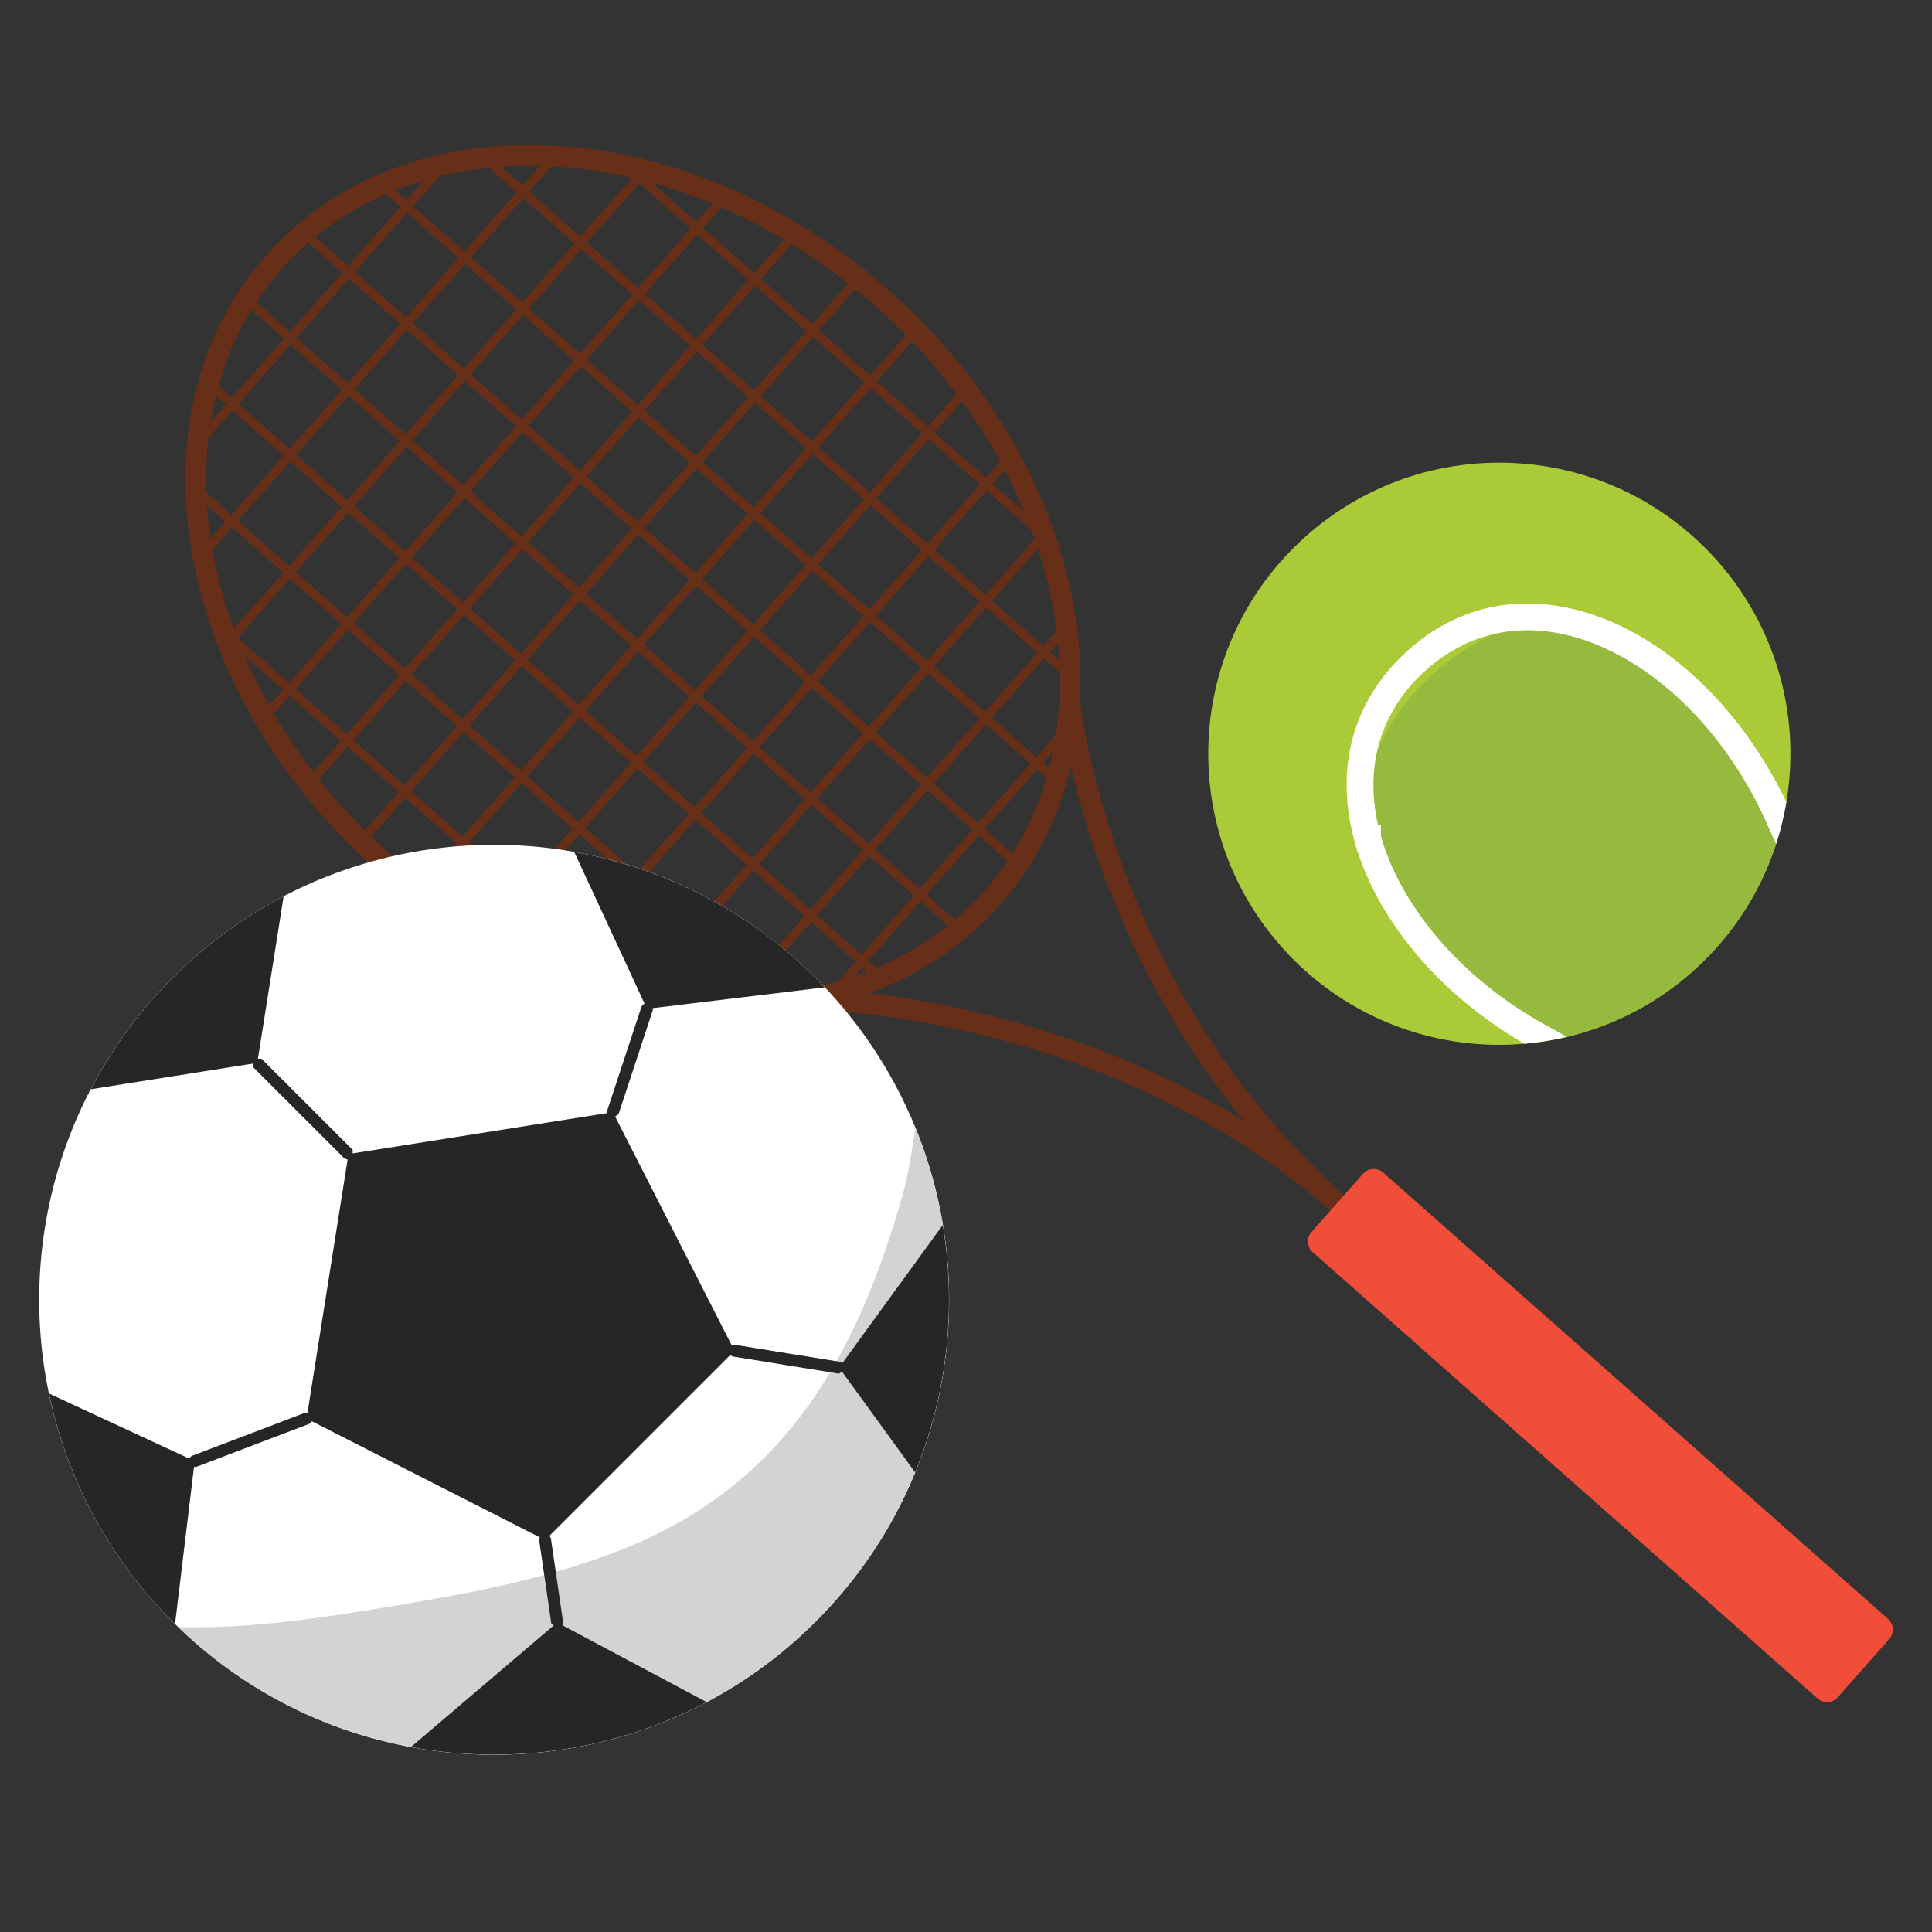 <svg xmlns="http://www.w3.org/2000/svg" fill-rule="evenodd" stroke-linejoin="round" stroke-miterlimit="2" clip-rule="evenodd" viewBox="0 0 120 120"><rect x="0" y="0" width="120" height="120" fill="#333333" stroke="none"/><g fill-rule="nonzero"><g><g fill="#682f18"><path d="m39.448 61.913-.328-.027L13.684 39.4l-.023-.39.388-.026 25.437 22.488.025.39zM48.395 62.534l-.328-.027L11.972 30.6l-.023-.39.39-.026 36.093 31.91.025.388zM54.835 60.94l-.33-.028-41.739-36.899-.025-.39.39-.024 41.74 36.9.025.388zM59.734 57.985l-.328-.03-44.308-39.168-.025-.39.391-.024 44.308 39.169.025.39zM63.372 53.91l-.328-.028-44.35-39.206-.022-.389.389-.025L63.41 53.47l.025.388zM65.759 48.731l-.328-.027-41.89-37.031-.023-.389.39-.025L65.797 48.29l.023.389zM66.618 42.203l-.328-.028L29.915 10.02l-.023-.389.389-.025 36.374 32.156.023.39zM64.764 33.277l-.328-.027-25.437-22.486-.025-.39.39-.026 25.438 22.486.023.39z"/><path d="m12.398 27.79-.33-.028-.023-.39 15.316-17.327.39-.023.024.389-15.316 17.326zM12.72 34.669l-.328-.03-.025-.388L34.228 9.52l.389-.024.025.391-21.861 24.729zM14.285 40.14l-.33-.027-.023-.391 25.92-29.32.388-.023.026.39-25.92 29.32zM16.55 44.821l-.33-.03-.022-.388 28.575-32.325.391-.025.023.391L16.611 44.77zM19.343 48.904l-.328-.029-.025-.388 30.178-34.14.39-.024.024.39-30.179 34.14zM22.576 52.493l-.329-.028-.025-.39 30.904-34.958.39-.025.026.39L22.638 52.44zM26.21 55.625l-.328-.03-.025-.388L56.68 20.34l.39-.025.024.391-30.823 34.868zM30.253 58.292l-.328-.027-.025-.391 29.924-33.848.39-.025.026.39-29.924 33.85zM34.749 60.453l-.33-.03-.024-.388L62.52 28.22l.388-.023.025.389L34.81 60.4zM39.791 61.989l-.328-.028-.025-.39 25.224-28.534.39-.023.026.39-25.224 28.532zM45.603 62.657l-.328-.027-.025-.39 20.789-23.517.39-.025.024.39-20.79 23.517zM51.521 62.375l-.328-.027-.023-.39L66.486 44.63l.39-.023.024.39-15.316 17.325z"/><path d="M21.5 13.345a18.11 18.11 0 0 0-4.023 3.396c-8.303 9.391-5.263 25.691 6.777 36.335 5.853 5.174 12.93 8.248 19.926 8.658 6.938.405 12.963-1.864 16.965-6.39 8.302-9.392 5.262-25.693-6.778-36.336-5.853-5.174-12.93-8.248-19.926-8.658-4.898-.286-9.343.76-12.942 2.995zm36.299 46.493c-3.82 2.374-8.522 3.486-13.695 3.183-7.282-.426-14.636-3.615-20.705-8.98-12.572-11.113-15.663-28.23-6.888-38.155 4.27-4.83 10.664-7.254 18.006-6.825 7.282.426 14.636 3.617 20.705 8.982 12.572 11.113 15.663 28.23 6.89 38.155a19.4 19.4 0 0 1-4.313 3.64z"/><path d="M83.399 75.265a.647.647 0 0 1-.767-.065c-7.183-6.35-15.626-9.414-21.444-10.869-6.325-1.578-11.004-1.649-11.052-1.649a.646.646 0 0 1 .014-1.291c.195.002 4.85.071 11.314 1.68 5.969 1.486 14.633 4.629 22.022 11.162a.645.645 0 0 1 .057.91z"/><path d="M83.399 75.265a.647.647 0 0 1-.767-.065c-7.71-6.817-11.877-15.017-14.012-20.697-2.316-6.156-2.805-10.643-2.824-10.831a.645.645 0 1 1 1.283-.134c.005.044.498 4.541 2.763 10.551 2.086 5.53 6.146 13.515 13.644 20.144a.645.645 0 0 1 .057.91z"/></g><path fill="#f04e39" d="m117.343 101.805-3.193 3.613a.89.89 0 0 1-1.256.078L81.539 77.779a.892.892 0 0 1-.078-1.256l3.196-3.613a.89.89 0 0 1 1.256-.078l31.353 27.717a.89.89 0 0 1 .077 1.256z"/><path fill="#fff" d="M50.673 100.71c-10.915 10.917-28.547 11.036-39.608.347l-.355-.347c-11.034-11.034-11.034-28.925 0-39.963 11.036-11.032 28.929-11.032 39.963 0a28.232 28.232 0 0 1 6.19 9.306c4.162 10.215 2.1 22.371-6.19 30.657z"/><path fill="#d2d3d4" d="M56.863 70.053c-.232 1.455-.44 2.899-.797 4.16-2.83 9.952-7.224 17.896-17.22 21.943-4.712 1.908-9.763 2.824-14.778 3.658-4.282.712-8.688 1.366-13.003 1.243 11.061 10.69 28.693 10.57 39.608-.347 8.29-8.286 10.352-20.442 6.19-30.657z"/><path fill="#262626" d="m33.86 95.657-14.818-7.548 2.602-16.428 16.425-2.602 7.55 14.819zM56.84 91.452a28.342 28.342 0 0 0 1.717-15.364l-6.438 8.859zM40.186 62.66l11.034-1.334c-.182-.192-.36-.389-.547-.577a28.122 28.122 0 0 0-15.005-7.83zM43.893 105.72l-9.287-4.943-9.078 7.732c6.186 1.143 12.681.215 18.365-2.79zM5.636 67.656l10.342-1.638 1.639-10.345a28.205 28.205 0 0 0-6.905 5.076 28.215 28.215 0 0 0-5.076 6.907zM10.873 100.863l1.22-10.11-9.046-4.197a28.104 28.104 0 0 0 7.665 14.154z"/><path fill="#262626" d="m12.093 91.122-.345-.238a.368.368 0 0 1 .214-.474l6.948-2.646a.368.368 0 1 1 .263.688l-6.948 2.645zM21.644 72.05l-.262-.108-5.665-5.665v-.52h.522l5.666 5.665v.52zM38.07 69.45l-.116-.02a.367.367 0 0 1-.234-.466l2.117-6.42a.37.37 0 0 1 .7.232l-2.117 6.42zM52.119 85.317l-.06-.004-6.498-1.052a.367.367 0 0 1-.305-.422.367.367 0 0 1 .422-.305l6.5 1.05a.37.37 0 0 1 .304.424zM34.606 101.147l-.365-.316-.746-5.12a.368.368 0 1 1 .729-.106l.746 5.12c.03.2-.109.388-.311.418z"/></g><g><path fill="#aacb37" d="M110.954 49.814c-.077.461-.17.921-.286 1.377-.075.313-.16.627-.257.936l-.09.284-.113.34a18.034 18.034 0 0 1-4.823 7.357 18.01 18.01 0 0 1-7.722 4.213l-.263.067-.083.016c-.41.099-.826.182-1.242.25-.464.076-.93.135-1.398.173a18.031 18.031 0 0 1-14.84-5.752c-6.77-7.339-6.306-18.778 1.033-25.547 7.34-6.771 18.777-6.307 25.548 1.032a18.037 18.037 0 0 1 4.536 15.254z"/><path fill="#96ba3d" d="M110.411 52.127a18.034 18.034 0 0 1-5.026 7.98 18.01 18.01 0 0 1-7.722 4.214l-.263.067c-1.296.282-2.606-.882-4.273-1.543-2.301-.913-4.24-3.96-5.632-5.556-1.348-1.547-2.226-3.338-2.55-5.223l-.002-.004c-.575-3.34.587-6.976 3.956-10.081 2.662-2.458 5.546-3.513 8.26-3.425h.003c3.4.106 6.533 1.996 8.63 5.155.774 1.162 2.327 2.5 2.78 3.981.508 1.658 2.096 3.499 1.84 4.435z"/><path fill="#fff" d="M110.954 49.814c-.077.461-.17.921-.286 1.377-.075.313-.16.627-.257.936l-.09.284c-.142-.28-.27-.56-.39-.84l-.026-.054c-1.164-2.72-2.796-5.22-4.714-7.235-2.451-2.568-5.342-4.31-8.142-4.903l-.056-.01c-3.196-.663-6.153.159-8.55 2.37-2.679 2.47-3.682 5.822-2.854 9.493h.184l.002.717c.47 1.64 1.274 3.275 2.397 4.861 2.016 2.853 4.881 5.312 8.29 7.11l.037.02c.272.145.546.3.818.464-.41.099-.826.182-1.242.25-.464.076-.93.135-1.398.173-3.195-1.858-5.9-4.28-7.86-7.06-1.12-1.582-1.956-3.22-2.49-4.875h-.015l-.17-.608c-1.257-4.54-.131-8.717 3.177-11.766 2.784-2.568 6.215-3.534 9.924-2.792h.002l.084.017c3.193.66 6.326 2.524 9.063 5.394 1.804 1.893 3.367 4.183 4.562 6.677z"/></g></g></svg>